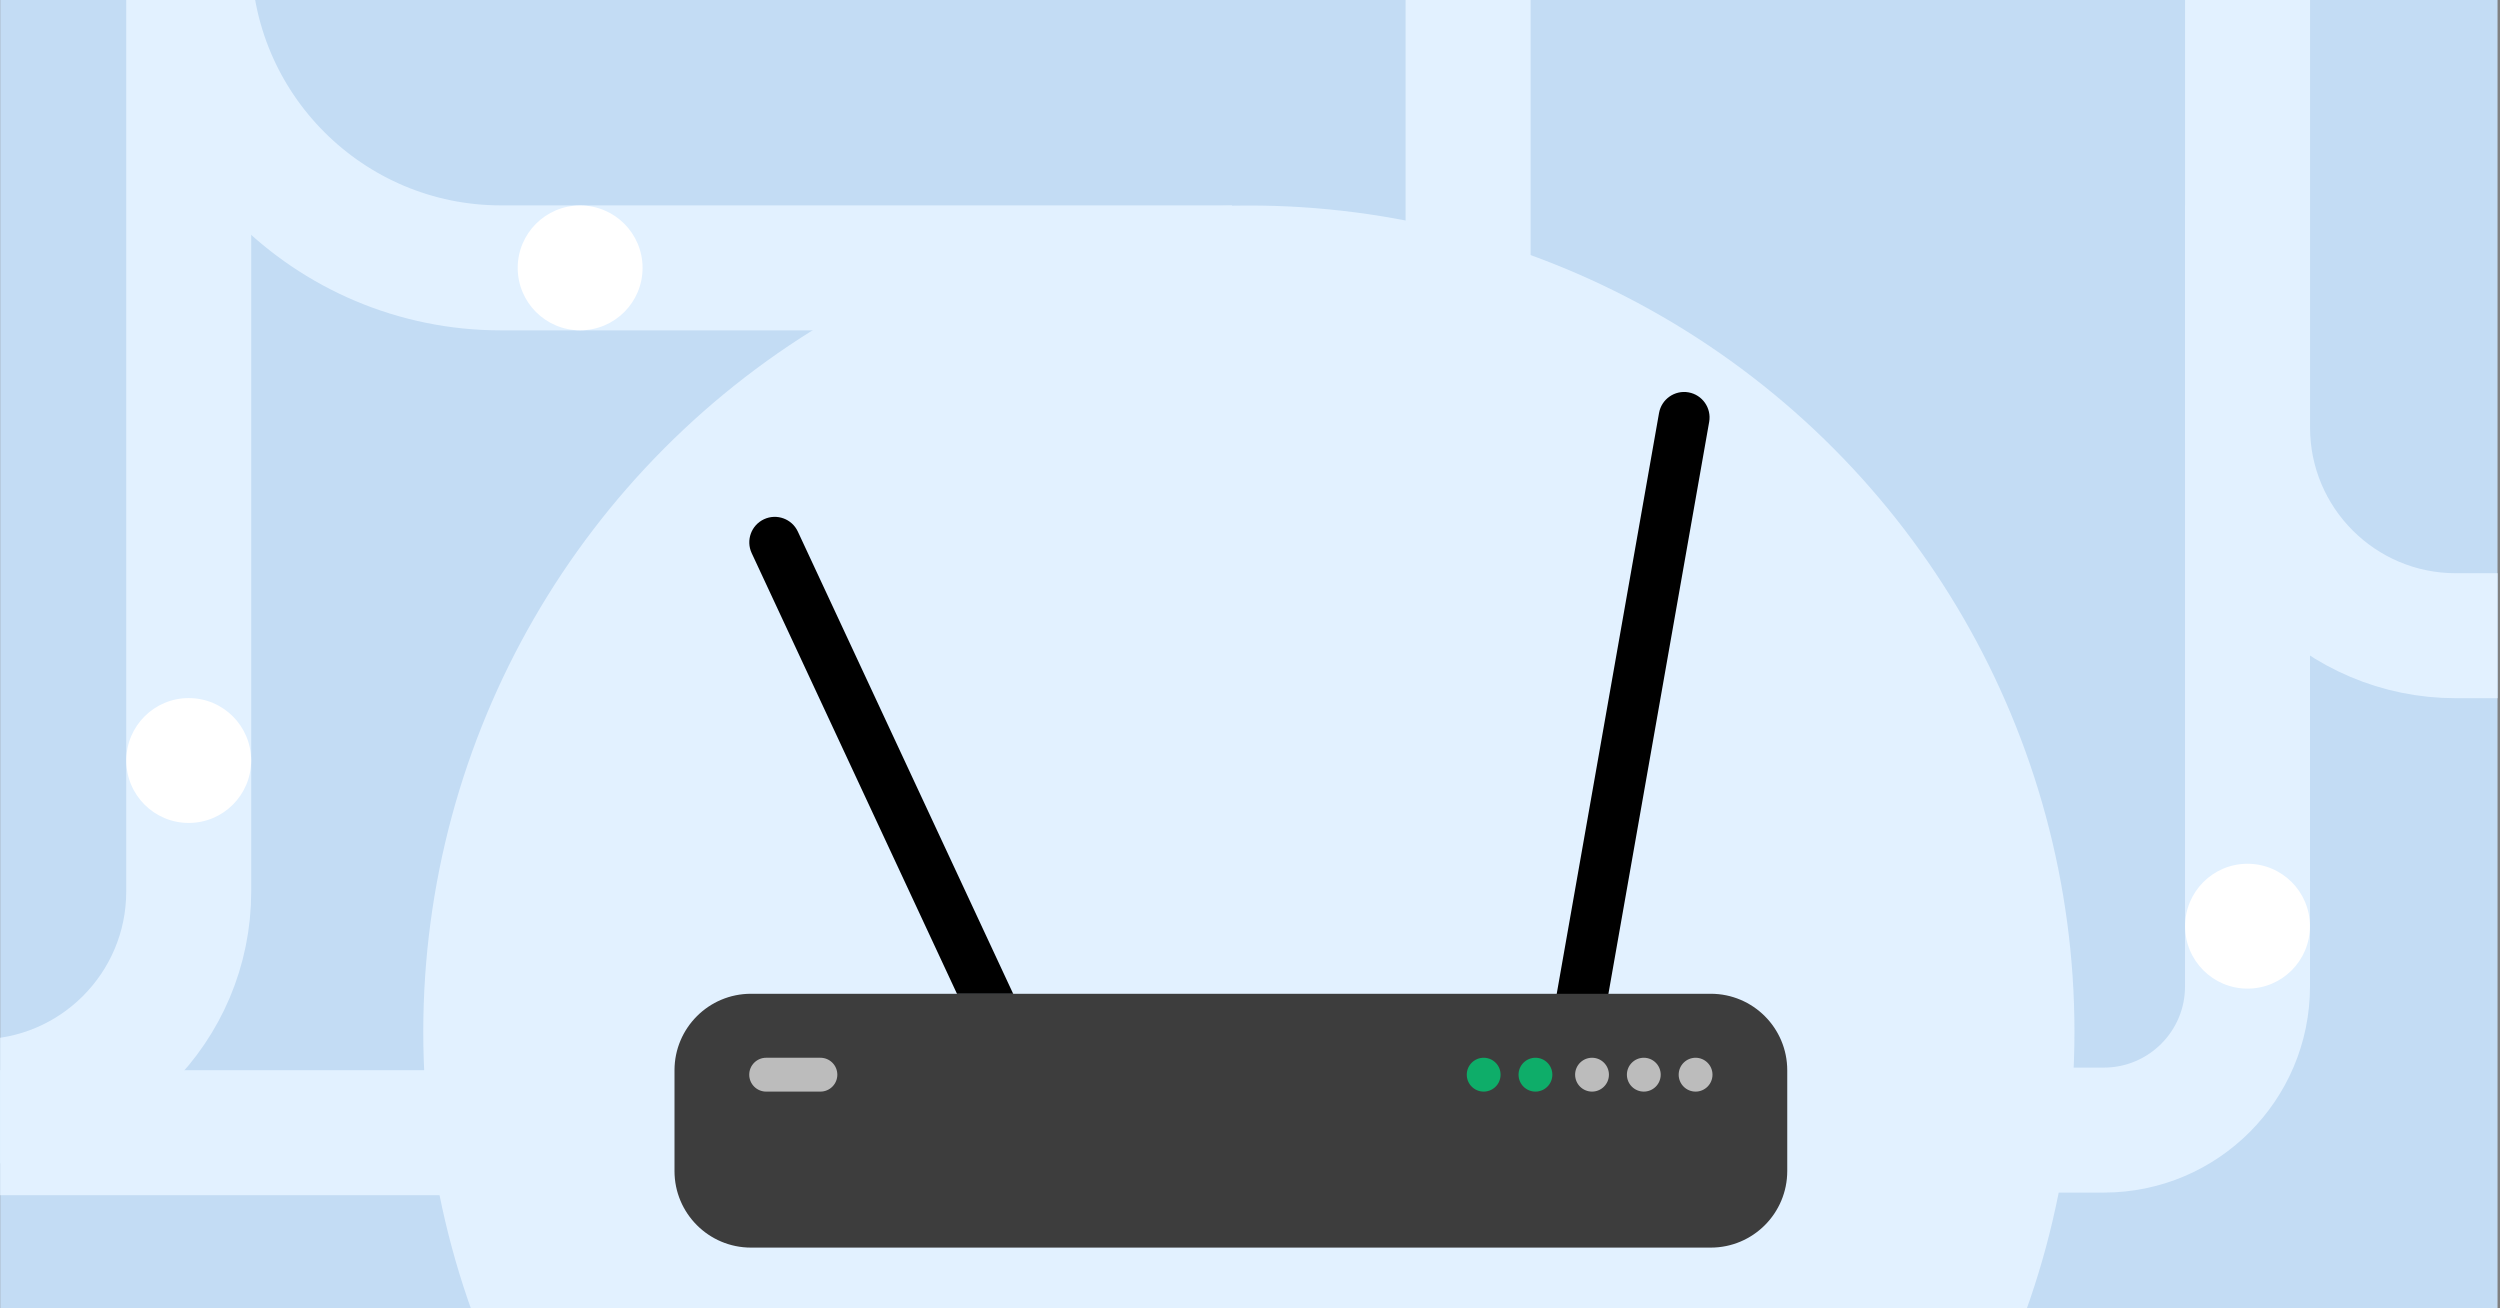 <svg fill="none" height="495" viewBox="0 0 946 495" width="946" xmlns="http://www.w3.org/2000/svg" xmlns:xlink="http://www.w3.org/1999/xlink"><rect x="0" y="0" width="946" height="495" fill="#808080" stroke="none"/><clipPath id="clip0_196_116"><path d="M.07 0H945.07V495H.07Z"/></clipPath><g clip-path="url(#clip0_196_116)"><path d="M0 0H945V495H0Z" fill="#c3dcf4" transform="matrix(1 0 0 1 .07 0)"/><ellipse cx="472.57" cy="390.45" fill="#e2f1ff" rx="312.404" ry="312.688"/><path d="M638.938 148.467C644.17 149.39 647.675 154.401 646.752 159.637L606.874 386.006C606.632 387.377 605.314 388.301 603.943 388.06L589.952 385.59C588.581 385.348 587.658 384.028 587.9 382.657L627.778 156.288C628.701 151.052 633.707 147.544 638.938 148.467Z" fill="#000000"/><path d="M397.728 412.827 384.848 418.84C383.583 419.431 382.076 418.883 381.486 417.617L362.114 376.042H383.383L398.95 409.462C399.541 410.728 398.993 412.236 397.728 412.827V412.827Z" fill="#000000"/><path d="M383.383 376.042H362.114L284.436 209.298C282.191 204.467 284.278 198.728 289.094 196.481 293.922 194.234 299.655 196.322 301.9 201.144L383.383 376.042V376.042Z" fill="#000000"/><path d="M676.296 405.01V443.115C676.296 459.118 663.332 472.094 647.343 472.094H284.173C268.184 472.094 255.23 459.118 255.23 443.115V405.01C255.23 389.007 268.184 376.042 284.173 376.042H647.343C663.332 376.042 676.296 389.007 676.296 405.01Z" fill="#3d3d3d"/><path d="M648.007 406.659C648.007 410.194 645.14 413.063 641.609 413.063 638.078 413.063 635.211 410.194 635.211 406.659 635.211 403.125 638.078 400.256 641.609 400.256 645.14 400.256 648.007 403.125 648.007 406.659ZM622.016 400.256C618.485 400.256 615.618 403.125 615.618 406.659 615.618 410.194 618.485 413.063 622.016 413.063 625.546 413.063 628.413 410.194 628.413 406.659 628.413 403.125 625.546 400.256 622.016 400.256ZM602.422 400.256C598.891 400.256 596.024 403.125 596.024 406.659 596.024 410.194 598.891 413.063 602.422 413.063 605.953 413.063 608.82 410.194 608.82 406.659 608.82 403.125 605.953 400.256 602.422 400.256Z" fill="#bcbcbc"/><path d="M581.015 400.256C577.484 400.256 574.617 403.125 574.617 406.659 574.617 410.194 577.484 413.063 581.015 413.063 584.545 413.063 587.412 410.194 587.412 406.659 587.412 403.125 584.545 400.256 581.015 400.256Z" fill="#0ead69"/><path d="M561.422 400.256C557.891 400.256 555.025 403.125 555.025 406.659 555.025 410.194 557.891 413.063 561.422 413.063 564.953 413.063 567.82 410.194 567.82 406.659 567.82 403.125 564.953 400.256 561.422 400.256Z" fill="#0ead69"/><path d="M310.448 400.256H289.906C286.373 400.256 283.509 403.123 283.509 406.659 283.509 410.196 286.373 413.063 289.906 413.063H310.448C313.982 413.063 316.846 410.196 316.846 406.659 316.846 403.123 313.982 400.256 310.448 400.256Z" fill="#bcbcbc"/><g stroke="#e2f1ff" stroke-width="47.293"><path d="M71.412-147.835V-16.864C71.412 48.434 124.346 101.369 189.644 101.369H466.187"/><path d="M71.412-49.931V337.334C71.412 381.302 35.769 416.944-8.198 416.944H-30.856"/><path d="M850.473-20.08V161.734C850.473 205.266 885.763 240.555 929.295 240.555H1019.5"/><path d="M-.349 428.619 202.178 428.619"/><path d="M555.53-119.488V134.465"/><path d="M850.46 77.762 850.459 373.241C850.459 403.278 826.11 427.628 796.072 427.628H733.637"/></g><circle cx="219.524" cy="101.369" fill="#ffffff" r="23.624"/><circle cx="71.412" cy="287.779" fill="#ffffff" r="23.624"/><circle cx="850.46" cy="350.472" fill="#ffffff" r="23.624"/></g></svg>